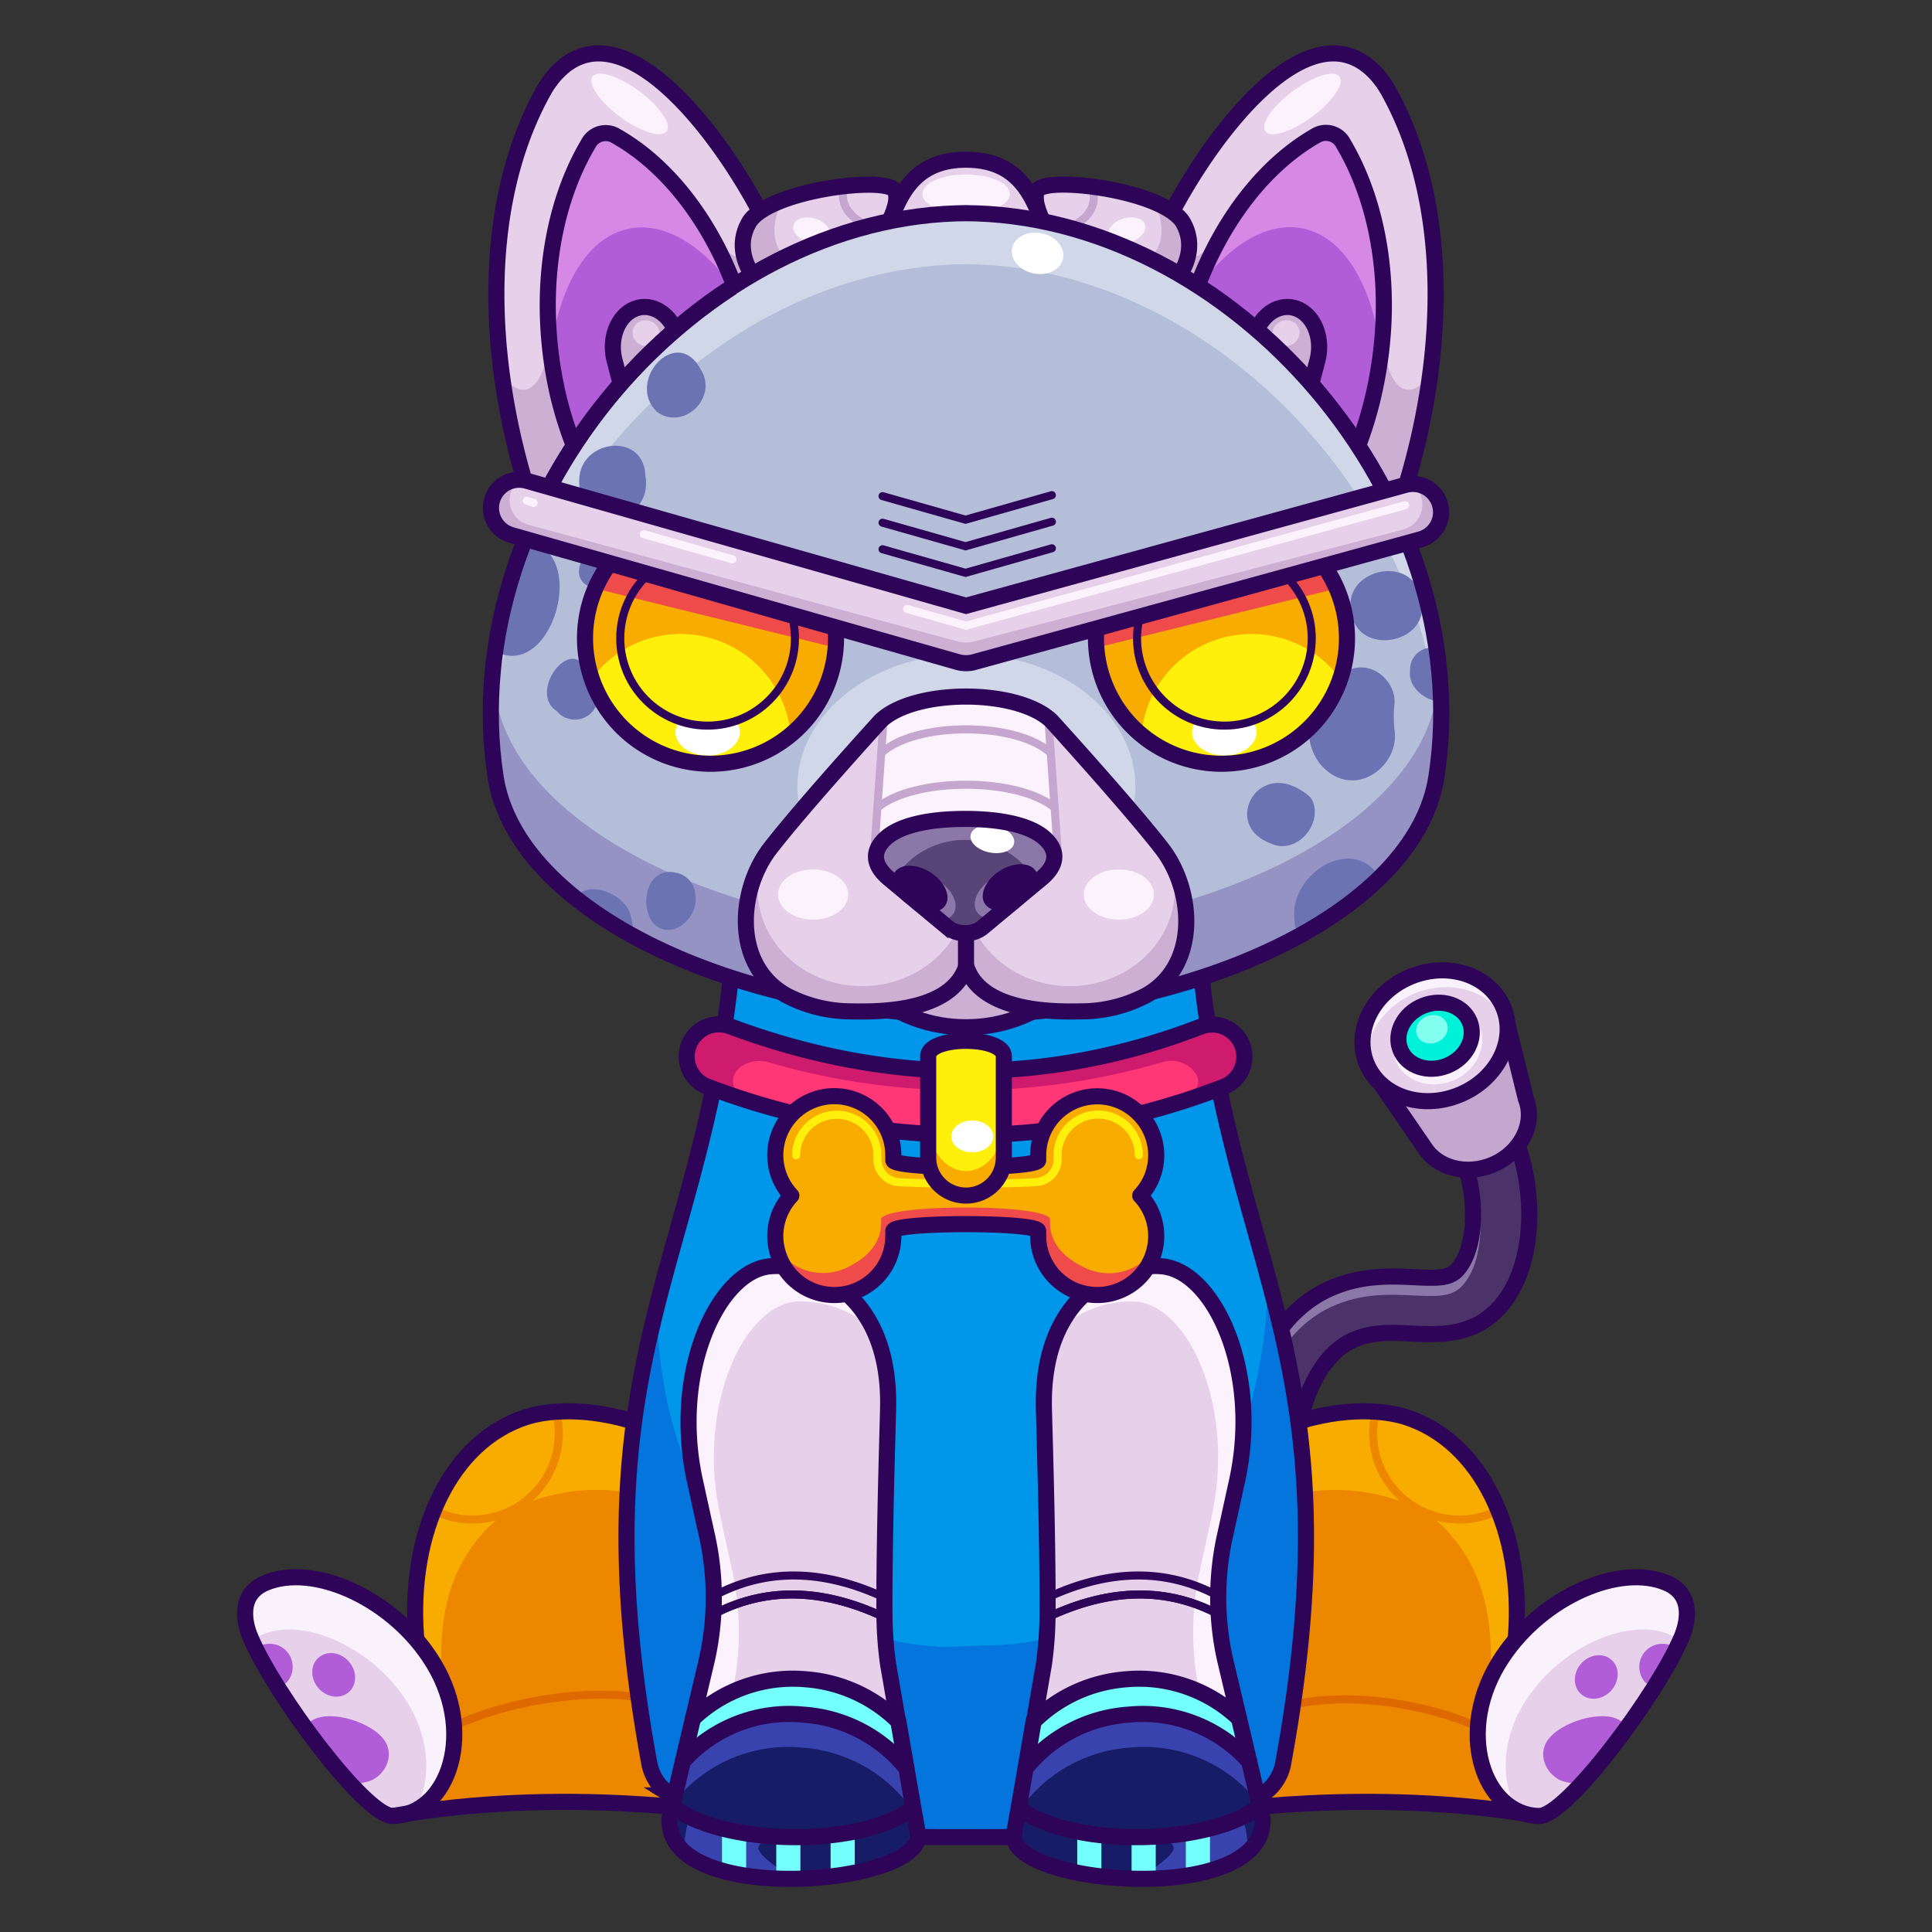 <svg xmlns="http://www.w3.org/2000/svg" viewBox="0 0 240 240">
  <rect x="0" y="0" width="240" height="240" fill="#333333" stroke="none"/>
  <svg id="tale" xmlns="http://www.w3.org/2000/svg" viewBox="0 0 240 240"><defs><style>.prefix_wnlnWqOvZX_cls-1{fill:#4b3268;}.prefix_wnlnWqOvZX_cls-2,.prefix_wnlnWqOvZX_cls-3,.prefix_wnlnWqOvZX_cls-8{fill:none;stroke-linecap:round;stroke-linejoin:round;stroke-width:2px;}.prefix_wnlnWqOvZX_cls-2{stroke:#8c78a8;}.prefix_wnlnWqOvZX_cls-3{stroke:#2d0457;}.prefix_wnlnWqOvZX_cls-4{fill:#c5a6ce;}.prefix_wnlnWqOvZX_cls-5{fill:#e6d0ea;}.prefix_wnlnWqOvZX_cls-6{fill:#f9f2fc;}.prefix_wnlnWqOvZX_cls-7{fill:#00f1d9;}.prefix_wnlnWqOvZX_cls-8{stroke:#f9f2fc;}.prefix_wnlnWqOvZX_cls-9{fill:#83fff0;}</style></defs><g id="_05" data-name="05"><path class="prefix_wnlnWqOvZX_cls-1" d="M158,179.48a3.79,3.79,0,0,1-.58,0,3.49,3.49,0,0,1-2.87-4c.08-.46,2-11.4,10.46-15.31,4-1.83,7.69-1.65,10.67-1.51,3.14.16,4.42.11,5.36-.94,2.85-3.18,2.22-11.1.33-14.19a3.5,3.5,0,0,1,6-3.65c3.08,5,4.22,16.58-1.08,22.51-3.26,3.64-7.51,3.43-10.92,3.27-2.56-.13-5-.25-7.4.87-5.08,2.34-6.47,10-6.49,10.11A3.49,3.49,0,0,1,158,179.48Z"/><path class="prefix_wnlnWqOvZX_cls-2" d="M154.73,175.57c.73-3,3.27-10.93,10.21-14.13,4-1.84,7.69-1.66,10.67-1.51,3.15.15,4.42.11,5.36-.94,1.35-1.51,1.92-4.09,1.95-6.71"/><path class="prefix_wnlnWqOvZX_cls-3" d="M158,179.48a3.79,3.79,0,0,1-.58,0,3.49,3.49,0,0,1-2.87-4c.08-.46,2-11.4,10.46-15.31,4-1.83,7.69-1.65,10.67-1.51,3.14.16,4.42.11,5.36-.94,2.85-3.18,2.22-11.1.33-14.19a3.5,3.5,0,0,1,6-3.65c3.08,5,4.22,16.58-1.08,22.51-3.26,3.64-7.51,3.43-10.92,3.27-2.56-.13-5-.25-7.4.87-5.08,2.34-6.47,10-6.49,10.11A3.49,3.49,0,0,1,158,179.48Z"/><path class="prefix_wnlnWqOvZX_cls-4" d="M189.54,136.47h0l-2.76-11.22-17,6.85,7.18,10.45c1.57,2.5,5.1,3.49,8.36,2.18C188.89,143.28,190.79,139.58,189.54,136.47Z"/><path class="prefix_wnlnWqOvZX_cls-3" d="M189.54,136.47h0l-2.76-11.22-17,6.85,7.18,10.45c1.57,2.5,5.1,3.49,8.36,2.18C188.89,143.28,190.79,139.58,189.54,136.47Z"/><ellipse class="prefix_wnlnWqOvZX_cls-5" cx="178.26" cy="128.68" rx="9.18" ry="7.94" transform="translate(-35.15 75.87) rotate(-21.93)"/><path class="prefix_wnlnWqOvZX_cls-6" d="M175.79,123.39c4.68-1.88,9.8-.14,11.46,3.9a7.28,7.28,0,0,0-.47-2c-1.64-4.07-6.78-5.83-11.48-3.94s-7.19,6.72-5.55,10.79l0,.05C169.49,128.62,171.86,125,175.79,123.39Z"/><ellipse class="prefix_wnlnWqOvZX_cls-3" cx="178.26" cy="128.68" rx="9.18" ry="7.94" transform="translate(-35.15 75.87) rotate(-21.93)"/><ellipse class="prefix_wnlnWqOvZX_cls-7" cx="178.26" cy="128.68" rx="4.64" ry="4.01" transform="translate(-35.15 75.87) rotate(-21.93)"/><path class="prefix_wnlnWqOvZX_cls-8" d="M174.27,131.33c.83,2.06,3.43,2.95,5.8,2s3.63-3.4,2.81-5.46"/><ellipse class="prefix_wnlnWqOvZX_cls-3" cx="178.26" cy="128.68" rx="4.64" ry="4.01" transform="translate(-35.15 75.87) rotate(-21.93)"/><ellipse class="prefix_wnlnWqOvZX_cls-9" cx="177.87" cy="127.87" rx="2" ry="1.73" transform="translate(-34.88 75.67) rotate(-21.93)"/></g></svg>
<svg id="ears" xmlns="http://www.w3.org/2000/svg" viewBox="0 0 240 240"><defs><style>.prefix_u76VUNrfD-_cls-1{fill:#e6d0ea;}.prefix_u76VUNrfD-_cls-2{fill:#ccafd3;}.prefix_u76VUNrfD-_cls-3{fill:#d588e5;}.prefix_u76VUNrfD-_cls-4{fill:#fcf2fd;}.prefix_u76VUNrfD-_cls-5{fill:#b15dd8;}.prefix_u76VUNrfD-_cls-6,.prefix_u76VUNrfD-_cls-7,.prefix_u76VUNrfD-_cls-8{fill:none;}.prefix_u76VUNrfD-_cls-6,.prefix_u76VUNrfD-_cls-7{stroke:#2d0457;stroke-width:2px;}.prefix_u76VUNrfD-_cls-6{stroke-miterlimit:10;}.prefix_u76VUNrfD-_cls-7,.prefix_u76VUNrfD-_cls-8{stroke-linecap:round;stroke-linejoin:round;}.prefix_u76VUNrfD-_cls-8{stroke:#c5a6ce;}</style></defs><g id="_04" data-name="04"><path class="prefix_u76VUNrfD-_cls-1" d="M169.45,56.6c1.38,1.6,2.7,3.27,3.94,5a60.46,60.46,0,0,0,3.53-10.7c3.33-14.55,1.24-29.09-4.74-40.16C170,6.65,165.67,5.32,162,7.64c-8.13,5.09-15,13.68-19,24.57A66.85,66.85,0,0,1,169.45,56.6Z"/><path class="prefix_u76VUNrfD-_cls-2" d="M142.92,32.21A66.85,66.85,0,0,1,169.45,56.6c1.38,1.6,2.7,3.27,3.94,5a60.46,60.46,0,0,0,3.53-10.7c.34-1.51.61-3,.84-4.51-1,1.42-2.06,2.19-3.07,2-1.69-.3-2.77-3.18-2.94-7.16L151.49,29.49c-2,2.24-3.89,3.25-5.19,2.39-1-.67-1.42-2.31-1.35-4.48C144.21,29,143.54,30.55,142.92,32.21Z"/><path class="prefix_u76VUNrfD-_cls-3" d="M168.69,55.42A47.6,47.6,0,0,0,170.64,49c2.66-11.63,1-23.13-3.77-31.17a2.42,2.42,0,0,0-3.37-1C157.35,20.33,152,27,148.77,35.53A67.68,67.68,0,0,1,168.69,55.42Z"/><ellipse class="prefix_u76VUNrfD-_cls-4" cx="161.79" cy="12.91" rx="5.72" ry="1.99" transform="translate(23.92 98.56) rotate(-36.41)"/><path class="prefix_u76VUNrfD-_cls-5" d="M168.69,55.42A47.6,47.6,0,0,0,170.64,49a51.65,51.65,0,0,0,.9-5.26c-1-7.84-4.21-13.73-9-15.18-4.53-1.36-9.5,1.49-13.58,7A68,68,0,0,1,168.69,55.42Z"/><path class="prefix_u76VUNrfD-_cls-2" d="M162.88,47.75l.78-3c.72-2.79-.47-5.67-2.65-6.43-1.92-.67-4,.53-4.92,2.74A67.49,67.49,0,0,1,162.88,47.75Z"/><ellipse class="prefix_u76VUNrfD-_cls-1" cx="159.75" cy="41.39" rx="1.7" ry="1.59" transform="translate(-3.7 64.14) rotate(-22.45)"/><path class="prefix_u76VUNrfD-_cls-6" d="M168.69,55.42A47.6,47.6,0,0,0,170.64,49c2.66-11.63,1-23.13-3.77-31.17a2.42,2.42,0,0,0-3.37-1C157.35,20.33,152,27,148.77,35.53A67.68,67.68,0,0,1,168.69,55.42Z"/><path class="prefix_u76VUNrfD-_cls-6" d="M162.88,47.75l.78-3c.72-2.79-.47-5.67-2.65-6.43-1.92-.67-4,.53-4.92,2.74A67.49,67.49,0,0,1,162.88,47.75Z"/><path class="prefix_u76VUNrfD-_cls-7" d="M144.72,33.15A67.27,67.27,0,0,1,169.45,56.6h0a67.7,67.7,0,0,1,4,7.46c6.06-17.32,7.27-37.79-.89-52.61A11.9,11.9,0,0,0,171,9.22c-9.43-10.37-24.57,13.15-28.09,23C143.53,32.51,144.12,32.83,144.72,33.15Z"/><path class="prefix_u76VUNrfD-_cls-1" d="M70.55,56.6c-1.38,1.6-2.7,3.27-3.94,5a60.46,60.46,0,0,1-3.53-10.7c-3.33-14.55-1.24-29.09,4.74-40.16C70.05,6.65,74.33,5.32,78,7.64c8.13,5.09,15,13.68,19,24.57A66.85,66.85,0,0,0,70.55,56.6Z"/><path class="prefix_u76VUNrfD-_cls-2" d="M97.08,32.21A66.85,66.85,0,0,0,70.55,56.6c-1.38,1.6-2.7,3.27-3.94,5a60.46,60.46,0,0,1-3.53-10.7c-.34-1.51-.61-3-.84-4.51,1,1.42,2.06,2.19,3.07,2,1.69-.3,2.77-3.18,2.94-7.16L88.51,29.49c1.95,2.24,3.89,3.25,5.19,2.39,1-.67,1.42-2.31,1.35-4.48C95.79,29,96.46,30.55,97.08,32.21Z"/><path class="prefix_u76VUNrfD-_cls-3" d="M71.31,55.42a47.6,47.6,0,0,1-2-6.39c-2.66-11.63-1-23.13,3.77-31.17a2.42,2.42,0,0,1,3.37-1C82.65,20.33,88,27,91.23,35.53A67.68,67.68,0,0,0,71.31,55.42Z"/><ellipse class="prefix_u76VUNrfD-_cls-4" cx="78.21" cy="12.91" rx="1.99" ry="5.72" transform="translate(21.4 68.19) rotate(-53.59)"/><path class="prefix_u76VUNrfD-_cls-5" d="M71.31,55.42a47.6,47.6,0,0,1-2-6.39,51.65,51.65,0,0,1-.9-5.26c1-7.84,4.21-13.73,9-15.18,4.53-1.36,9.5,1.49,13.58,7A68,68,0,0,0,71.31,55.42Z"/><path class="prefix_u76VUNrfD-_cls-2" d="M77.12,47.75l-.78-3c-.72-2.79.47-5.67,2.65-6.43,1.92-.67,4,.53,4.92,2.74A67.49,67.49,0,0,0,77.12,47.75Z"/><ellipse class="prefix_u76VUNrfD-_cls-1" cx="80.25" cy="41.39" rx="1.59" ry="1.7" transform="translate(11.36 99.75) rotate(-67.55)"/><path class="prefix_u76VUNrfD-_cls-6" d="M71.31,55.42a47.6,47.6,0,0,1-2-6.39c-2.66-11.63-1-23.13,3.77-31.17a2.42,2.42,0,0,1,3.37-1C82.65,20.33,88,27,91.23,35.53A67.68,67.68,0,0,0,71.31,55.42Z"/><path class="prefix_u76VUNrfD-_cls-6" d="M77.12,47.75l-.78-3c-.72-2.79.47-5.67,2.65-6.43,1.92-.67,4,.53,4.92,2.74A67.49,67.49,0,0,0,77.12,47.75Z"/><path class="prefix_u76VUNrfD-_cls-7" d="M95.28,33.15A67.27,67.27,0,0,0,70.55,56.6h0a67.7,67.7,0,0,0-4,7.46c-6.06-17.32-7.27-37.79.89-52.61A11.9,11.9,0,0,1,69,9.22c9.43-10.37,24.57,13.15,28.09,23C96.47,32.51,95.88,32.83,95.28,33.15Z"/><path class="prefix_u76VUNrfD-_cls-1" d="M93,27.7c-2.94,5.28,3.68,10.87,7.08,10.87,4,0,6.38-4.46,7.21-5.69,1.43-2.12,5-7.47,3.83-9.25S95.27,23.65,93,27.7Z"/><path class="prefix_u76VUNrfD-_cls-1" d="M147,27.7c-2.26-4.05-17-5.88-18.12-4.07s2.4,7.13,3.83,9.25c.83,1.23,3.21,5.69,7.21,5.69C143.31,38.57,149.93,33,147,27.7Z"/><path class="prefix_u76VUNrfD-_cls-2" d="M107.86,30.37c-3.79,3.17-8.56,3.71-10.67,1.19-1.39-1.66-1.26-4.24.07-6.71-2,.76-3.62,1.71-4.25,2.85-2.94,5.28,3.68,10.87,7.08,10.87,4,0,6.38-4.46,7.21-5.69a37.65,37.65,0,0,0,3.5-6.05A12.36,12.36,0,0,1,107.86,30.37Z"/><path class="prefix_u76VUNrfD-_cls-8" d="M110.36,29s-7.14-1.55-5.37-6.08"/><path class="prefix_u76VUNrfD-_cls-2" d="M132.63,30.37c3.79,3.17,8.56,3.71,10.67,1.19,1.39-1.66,1.26-4.24-.07-6.71,2,.76,3.62,1.71,4.25,2.85,2.94,5.28-3.69,10.87-7.08,10.87-4,0-6.38-4.46-7.21-5.69a37.65,37.65,0,0,1-3.5-6.05A12.36,12.36,0,0,0,132.63,30.37Z"/><path class="prefix_u76VUNrfD-_cls-8" d="M130.23,29.25s7.14-1.54,5.37-6.07"/><path class="prefix_u76VUNrfD-_cls-7" d="M93,27.7c-2.94,5.28,3.68,10.87,7.08,10.87,4,0,6.38-4.46,7.21-5.69,1.43-2.12,5-7.47,3.83-9.25S95.27,23.65,93,27.7Z"/><path class="prefix_u76VUNrfD-_cls-7" d="M147,27.7c-2.26-4.05-17-5.88-18.12-4.07s2.4,7.13,3.83,9.25c.83,1.23,3.21,5.69,7.21,5.69C143.31,38.57,149.93,33,147,27.7Z"/><path class="prefix_u76VUNrfD-_cls-1" d="M133.11,35.44A16.63,16.63,0,0,0,130.64,30c-1.88-2.9-2.35-10.16-10.63-10.16S111.26,27.08,109.39,30a16.63,16.63,0,0,0-2.47,5.46,7.69,7.69,0,0,0,.91,5.81c3.48,5.22,21,6.22,24.36,0A8.59,8.59,0,0,0,133.11,35.44Z"/><path class="prefix_u76VUNrfD-_cls-2" d="M132.78,34.27a8.29,8.29,0,0,1-.59,1.33c-3.35,6.22-20.88,5.22-24.36,0a6.91,6.91,0,0,1-.62-1.21,9,9,0,0,0-.29,1,7.69,7.69,0,0,0,.91,5.81c3.48,5.22,21,6.22,24.36,0a8.59,8.59,0,0,0,.92-5.81A9.7,9.7,0,0,0,132.78,34.27Z"/><path class="prefix_u76VUNrfD-_cls-8" d="M110.56,28.89c0,4.38,18.91,4.38,18.91,0"/><ellipse class="prefix_u76VUNrfD-_cls-4" cx="120.01" cy="24.1" rx="5.43" ry="2.43"/><path class="prefix_u76VUNrfD-_cls-8" d="M127.2,31.17c1.58.58,2,5.46,2.15,11.65"/><path class="prefix_u76VUNrfD-_cls-8" d="M113,31.17c-1.58.58-2,5.46-2.15,11.65"/><path class="prefix_u76VUNrfD-_cls-7" d="M133.11,35.44A16.63,16.63,0,0,0,130.64,30c-1.88-2.9-2.35-10.16-10.63-10.16S111.26,27.08,109.39,30a16.63,16.63,0,0,0-2.47,5.46,7.69,7.69,0,0,0,.91,5.81c3.48,5.22,21,6.22,24.36,0A8.59,8.59,0,0,0,133.11,35.44Z"/><ellipse class="prefix_u76VUNrfD-_cls-4" cx="120.01" cy="35.97" rx="5.43" ry="1.7"/><ellipse class="prefix_u76VUNrfD-_cls-4" cx="139.99" cy="28.62" rx="2.35" ry="1.52" transform="translate(-2.32 41.45) rotate(-16.71)"/><ellipse class="prefix_u76VUNrfD-_cls-4" cx="100.82" cy="28.62" rx="1.52" ry="2.35" transform="translate(44.43 116.95) rotate(-73.29)"/></g></svg>
<svg id="legs" xmlns="http://www.w3.org/2000/svg" viewBox="0 0 240 240"><defs><style>.prefix_2UOVvhjf-S_cls-1{fill:#f9ac00;}.prefix_2UOVvhjf-S_cls-2{fill:#ed8700;}.prefix_2UOVvhjf-S_cls-3,.prefix_2UOVvhjf-S_cls-4,.prefix_2UOVvhjf-S_cls-7,.prefix_2UOVvhjf-S_cls-9{fill:none;}.prefix_2UOVvhjf-S_cls-3{stroke:#ed8700;}.prefix_2UOVvhjf-S_cls-3,.prefix_2UOVvhjf-S_cls-4,.prefix_2UOVvhjf-S_cls-7{stroke-linecap:round;stroke-linejoin:round;}.prefix_2UOVvhjf-S_cls-4{stroke:#dd6900;}.prefix_2UOVvhjf-S_cls-5{fill:#e6d0ea;}.prefix_2UOVvhjf-S_cls-6{fill:#b15dd8;}.prefix_2UOVvhjf-S_cls-7,.prefix_2UOVvhjf-S_cls-9{stroke:#2d0457;stroke-width:2px;}.prefix_2UOVvhjf-S_cls-8{fill:#f9f2fc;}.prefix_2UOVvhjf-S_cls-9{stroke-miterlimit:10;}</style></defs><g id="_01" data-name="01"><path class="prefix_2UOVvhjf-S_cls-1" d="M84,224.12s-14.06-2.24-35.19,1.47l2.88-22.22C50.68,190.3,56,179,65.43,176c1.48-.46,12.82.64,14.34.61"/><path class="prefix_2UOVvhjf-S_cls-2" d="M60.61,189.77c-6.31,6.45-6.33,14.8-5.32,23.19.48,4-2.45,6-5.62,6l-.86,6.65C69.94,221.88,84,224.12,84,224.12l-5.64-38.64C71.37,184.12,63.94,186.37,60.61,189.77Z"/><path class="prefix_2UOVvhjf-S_cls-3" d="M69.21,175.9a10.89,10.89,0,0,1,.21,2.15,10.72,10.72,0,0,1-14.56,10"/><path class="prefix_2UOVvhjf-S_cls-4" d="M49.67,218.94c6-6.42,22.11-10.13,32.15-7.64"/><path class="prefix_2UOVvhjf-S_cls-5" d="M48.81,225.59c6.89-.13,10.68-10.66,4.51-19.8-5-7.47-14.53-11.61-20.35-9.15-3.55,1.5-2.51,5.23-1.87,6.73C34,210.3,45.39,225.65,48.81,225.59Z"/><path class="prefix_2UOVvhjf-S_cls-6" d="M47.47,215.83c-1.91-2.18-7.12-3.57-9-1.89,0,0,0,0,0,0a73.53,73.53,0,0,0,5.82,7.27c.11.12.22.25.32.38.27-.08.56-.16.87-.22C47.66,220.94,49.39,218,47.47,215.83Z"/><ellipse class="prefix_2UOVvhjf-S_cls-6" cx="41.44" cy="208.06" rx="2.51" ry="2.85" transform="translate(-127 79.1) rotate(-41.3)"/><path class="prefix_2UOVvhjf-S_cls-6" d="M32.36,205.74c.34.79.68,1.6,1,2.4.06.16.13.33.2.49s0,.11.07.17c.12.24.23.47.34.71a2.34,2.34,0,0,0,1.68-.55,2.87,2.87,0,0,0-3.75-4.28,1.45,1.45,0,0,0-.17.18A3.21,3.21,0,0,1,32.36,205.74Z"/><path class="prefix_2UOVvhjf-S_cls-7" d="M78.36,176.49c-6.85-2-11.45-.94-12.93-.48C56,179,50.68,190.3,51.69,203.37"/><path class="prefix_2UOVvhjf-S_cls-8" d="M53.32,205.79c-5-7.47-14.53-11.61-20.35-9.15-3.55,1.5-2.51,5.23-1.87,6.73.07.17.15.36.24.54a3.7,3.7,0,0,1,1.29-.87c5-2.14,13.28,1.45,17.64,7.92,3.41,5.06,3.3,10.6,1.22,14C56.56,222.53,58.63,213.65,53.32,205.79Z"/><path class="prefix_2UOVvhjf-S_cls-9" d="M90,225.21s-20.09-3.33-41.22.38"/><path class="prefix_2UOVvhjf-S_cls-7" d="M48.81,225.59c6.89-.13,10.68-10.66,4.51-19.8-5-7.47-14.53-11.61-20.35-9.15-3.55,1.5-2.51,5.23-1.87,6.73C34,210.3,45.39,225.65,48.81,225.59Z"/><path class="prefix_2UOVvhjf-S_cls-1" d="M156,224.12s14.06-2.24,35.19,1.47l-2.88-22.22c1-13.07-4.27-24.4-13.74-27.36-1.48-.46-12.82.64-14.34.61"/><path class="prefix_2UOVvhjf-S_cls-2" d="M179.39,189.77c6.31,6.45,6.33,14.8,5.32,23.19-.48,4,2.45,6,5.62,6l.86,6.65c-21.13-3.71-35.19-1.47-35.19-1.47l5.64-38.64C168.63,184.12,176.06,186.37,179.39,189.77Z"/><path class="prefix_2UOVvhjf-S_cls-3" d="M170.79,175.9a10.89,10.89,0,0,0-.21,2.15,10.72,10.72,0,0,0,14.56,10"/><path class="prefix_2UOVvhjf-S_cls-4" d="M190.33,218.94c-5.62-6-20.58-9.43-29.92-7.11"/><path class="prefix_2UOVvhjf-S_cls-7" d="M161.64,176.49c6.85-2,11.45-.94,12.93-.48,9.47,3,14.75,14.29,13.74,27.36"/><path class="prefix_2UOVvhjf-S_cls-9" d="M150,225.21s20.09-3.33,41.22.38"/><path class="prefix_2UOVvhjf-S_cls-5" d="M191.19,225.59c-6.89-.13-10.68-10.66-4.51-19.8,5-7.47,14.53-11.61,20.35-9.15,3.55,1.5,2.51,5.23,1.87,6.73C206,210.3,194.61,225.65,191.19,225.59Z"/><path class="prefix_2UOVvhjf-S_cls-6" d="M192.53,215.83c1.91-2.18,7.12-3.57,9-1.89l0,0a73.53,73.53,0,0,1-5.82,7.27c-.11.12-.22.25-.32.38-.27-.08-.56-.16-.87-.22C192.34,220.94,190.61,218,192.53,215.83Z"/><ellipse class="prefix_2UOVvhjf-S_cls-6" cx="198.56" cy="208.06" rx="2.85" ry="2.51" transform="matrix(0.66, -0.75, 0.75, 0.66, -88.8, 219.92)"/><path class="prefix_2UOVvhjf-S_cls-6" d="M207.64,205.74c-.34.79-.68,1.6-1,2.4-.06.16-.13.33-.2.49s-.05.11-.07.17c-.12.24-.23.47-.34.71a2.34,2.34,0,0,1-1.68-.55,2.87,2.87,0,0,1,3.75-4.28,1.45,1.45,0,0,1,.17.18A3.21,3.21,0,0,0,207.64,205.74Z"/><path class="prefix_2UOVvhjf-S_cls-8" d="M186.68,205.79c5-7.47,14.53-11.61,20.35-9.15,3.55,1.5,2.51,5.23,1.87,6.73-.07.17-.15.36-.24.54a3.7,3.7,0,0,0-1.29-.87c-5.05-2.14-13.28,1.45-17.64,7.92-3.41,5.06-3.3,10.6-1.22,14C183.44,222.53,181.37,213.65,186.68,205.79Z"/><path class="prefix_2UOVvhjf-S_cls-7" d="M191.19,225.59c-6.89-.13-10.68-10.66-4.51-19.8,5-7.47,14.53-11.61,20.35-9.15,3.55,1.5,2.51,5.23,1.87,6.73C206,210.3,194.61,225.65,191.19,225.59Z"/></g></svg>
<svg id="body" xmlns="http://www.w3.org/2000/svg" viewBox="0 0 240 240"><defs><style>.prefix_wfayPBKhB0_cls-1{fill:#0096ea;}.prefix_wfayPBKhB0_cls-2{fill:#0375dd;}.prefix_wfayPBKhB0_cls-3{fill:none;stroke:#2d0457;stroke-miterlimit:10;stroke-width:2px;}</style></defs><g id="_03" data-name="03"><path class="prefix_wfayPBKhB0_cls-1" d="M149.06,119.27c3.6,38.3,19.58,49.48,10.33,99.84a5.89,5.89,0,0,1-2.76,3.92c-4.46,2.78-15.45,5.19-34,5.19h-5.2c-18.58,0-29.57-2.41-34-5.19a5.89,5.89,0,0,1-2.76-3.92c-9.25-50.36,6.73-61.54,10.33-99.84"/><path class="prefix_wfayPBKhB0_cls-2" d="M157.38,158.17c.76,10-4.92,46.23-35.07,46.23l-5,.21c-32.77-1.85-36-33.62-35.63-42.86-3.73,14.68-6,30.41-1.06,57.36A5.89,5.89,0,0,0,83.37,223c4.46,2.78,15.45,5.19,34,5.19h5.2c18.58,0,29.57-2.41,34-5.19a5.89,5.89,0,0,0,2.76-3.92C164.74,190,161.64,173.93,157.38,158.17Z"/><path class="prefix_wfayPBKhB0_cls-3" d="M149.06,119.27c3.6,38.3,19.58,49.48,10.33,99.84a5.89,5.89,0,0,1-2.76,3.92c-4.46,2.78-15.45,5.19-34,5.19h-5.2c-18.58,0-29.57-2.41-34-5.19a5.89,5.89,0,0,1-2.76-3.92c-9.25-50.36,6.73-61.54,10.33-99.84"/></g></svg>
<svg id="hand" xmlns="http://www.w3.org/2000/svg" viewBox="0 0 240 240"><defs><style>.prefix_-IKGipQOQK_cls-1{fill:#73fffb;}.prefix_-IKGipQOQK_cls-2,.prefix_-IKGipQOQK_cls-7,.prefix_-IKGipQOQK_cls-8{fill:none;stroke-linejoin:round;}.prefix_-IKGipQOQK_cls-2,.prefix_-IKGipQOQK_cls-7{stroke:#2d0457;stroke-linecap:round;}.prefix_-IKGipQOQK_cls-2{stroke-width:2px;}.prefix_-IKGipQOQK_cls-3{fill:#171c66;}.prefix_-IKGipQOQK_cls-4{fill:#e6d0ea;}.prefix_-IKGipQOQK_cls-5{fill:#3843ad;}.prefix_-IKGipQOQK_cls-6{fill:#fcf2fd;}.prefix_-IKGipQOQK_cls-8{stroke:#73fffb;stroke-width:3px;}</style></defs><g id="_07" data-name="07"><polygon class="prefix_-IKGipQOQK_cls-1" points="155.18 218.83 153.92 213.49 148.49 207.4 140.37 206.33 134.71 207.7 128.42 213.74 127.4 219.62 130.85 223.62 142.64 222.67 151.52 220.81 155.18 218.83"/><polygon class="prefix_-IKGipQOQK_cls-2" points="155.18 218.83 153.92 213.49 148.49 207.4 140.37 206.33 134.71 207.7 128.42 213.74 127.4 219.62 130.85 223.62 142.64 222.67 151.52 220.81 155.18 218.83"/><path class="prefix_-IKGipQOQK_cls-3" d="M140.2,213a18,18,0,0,0-12.8,6.67l-1.4,8c-1.43,6.49,31.67,9.41,30.82-1.91l-1.64-6.93A17.72,17.72,0,0,0,140.2,213Z"/><path class="prefix_-IKGipQOQK_cls-4" d="M139.85,208.61a18,18,0,0,1,14.07,4.88l-1.76-7.43a35.4,35.4,0,0,1,0-15.23c.71-3.19,1.28-5.83,1.54-7,2.92-13.61-2.95-26-9.41-26.53-4.84-.42-15,3-14.61,17.78.06,2.58.5,16.31.45,25.47a47.32,47.32,0,0,1-.45,6.18l-1.22,7.05A18.33,18.33,0,0,1,139.85,208.61Z"/><path class="prefix_-IKGipQOQK_cls-5" d="M127.48,223.77a18.23,18.23,0,0,1,12.92-6.68A18,18,0,0,1,155.51,223l1.18,5a5.74,5.74,0,0,0,.13-2.16l-1.65-6.93A18,18,0,0,0,140.06,213a18.28,18.28,0,0,0-12.91,6.68l-1.41,8.06C125.51,229,127.48,223.77,127.48,223.77Z"/><path class="prefix_-IKGipQOQK_cls-6" d="M144.25,157.26a13.4,13.4,0,0,0-12.89,8.1,13.22,13.22,0,0,1,9.78-3.67c6.46.57,12.33,12.92,9.41,26.53-.26,1.22-.83,3.85-1.54,7.05a35.47,35.47,0,0,0,0,14.9,16.63,16.63,0,0,1,4.94,3.32l-1.76-7.43a35.4,35.4,0,0,1,0-15.23c.71-3.19,1.28-5.83,1.54-7C156.58,170.18,150.71,157.83,144.25,157.26Z"/><path class="prefix_-IKGipQOQK_cls-2" d="M139.85,208.61a18,18,0,0,1,14.07,4.88l-1.76-7.43a35.4,35.4,0,0,1,0-15.23c.71-3.19,1.28-5.83,1.54-7,2.92-13.61-2.95-26-9.41-26.53-4.84-.42-15,3-14.61,17.78.06,2.58.5,16.31.45,25.47a47.32,47.32,0,0,1-.45,6.18l-1.22,7.05A18.33,18.33,0,0,1,139.85,208.61Z"/><path class="prefix_-IKGipQOQK_cls-7" d="M130.09,198.47q11.57-5.4,21.22-.23"/><path class="prefix_-IKGipQOQK_cls-7" d="M130.28,200.83q11.57-5.4,21.22-.23"/><path class="prefix_-IKGipQOQK_cls-7" d="M130.28,200.83q11.57-5.4,21.22-.23"/><line class="prefix_-IKGipQOQK_cls-8" x1="135.32" y1="232.25" x2="135.32" y2="228.01"/><path class="prefix_-IKGipQOQK_cls-5" d="M142.07,227.56s4.14,1,3.69,2.19-3.29,2.88-3.29,2.88h6.37l4.08-1,2.15-.73s-.1-3.92-.58-4.4-3.8.42-3.8.42l-4.42.69Z"/><line class="prefix_-IKGipQOQK_cls-8" x1="142.07" y1="233.71" x2="142.07" y2="228.64"/><line class="prefix_-IKGipQOQK_cls-8" x1="148.81" y1="232.25" x2="148.81" y2="227.53"/><path class="prefix_-IKGipQOQK_cls-2" d="M140.2,213a18,18,0,0,0-12.8,6.67l-1.4,8c-1.43,6.49,31.67,9.41,30.82-1.91l-1.64-6.93A17.72,17.72,0,0,0,140.2,213Z"/><path class="prefix_-IKGipQOQK_cls-2" d="M126.81,224.81c7.1,4.9,23.68,4.3,29.65-.41"/><polygon class="prefix_-IKGipQOQK_cls-1" points="84.82 218.83 86.08 213.49 91.51 207.4 99.63 206.33 105.3 207.7 111.58 213.74 112.6 219.62 109.14 223.62 97.36 222.67 88.48 220.81 84.82 218.83"/><polygon class="prefix_-IKGipQOQK_cls-2" points="84.82 218.83 86.08 213.49 91.51 207.4 99.63 206.33 105.3 207.7 111.58 213.74 112.6 219.62 109.14 223.62 97.36 222.67 88.48 220.81 84.82 218.83"/><path class="prefix_-IKGipQOQK_cls-3" d="M99.8,213a18,18,0,0,1,12.8,6.67l1.4,8c1.43,6.49-31.67,9.41-30.82-1.91l1.64-6.93A17.72,17.72,0,0,1,99.8,213Z"/><path class="prefix_-IKGipQOQK_cls-4" d="M100.15,208.61a18,18,0,0,0-14.07,4.88l1.76-7.43a35.4,35.4,0,0,0,0-15.23c-.71-3.19-1.28-5.83-1.54-7-2.92-13.61,3-26,9.41-26.53,4.84-.42,15,3,14.61,17.78-.06,2.58-.5,16.31-.45,25.47a47.32,47.32,0,0,0,.45,6.18l1.22,7.05A18.33,18.33,0,0,0,100.15,208.61Z"/><path class="prefix_-IKGipQOQK_cls-5" d="M112.52,223.77a18.23,18.23,0,0,0-12.92-6.68A18,18,0,0,0,84.49,223l-1.18,5a5.74,5.74,0,0,1-.13-2.16l1.65-6.93A18,18,0,0,1,99.94,213a18.28,18.28,0,0,1,12.91,6.68l1.41,8.06C114.49,229,112.52,223.77,112.52,223.77Z"/><path class="prefix_-IKGipQOQK_cls-6" d="M95.75,157.26a13.4,13.4,0,0,1,12.89,8.1,13.22,13.22,0,0,0-9.78-3.67c-6.46.57-12.33,12.92-9.41,26.53.26,1.22.83,3.85,1.54,7.05a35.47,35.47,0,0,1,0,14.9,16.63,16.63,0,0,0-4.94,3.32l1.76-7.43a35.4,35.4,0,0,0,0-15.23c-.71-3.19-1.28-5.83-1.54-7C83.42,170.18,89.29,157.83,95.75,157.26Z"/><path class="prefix_-IKGipQOQK_cls-2" d="M100.15,208.61a18,18,0,0,0-14.07,4.88l1.76-7.43a35.4,35.4,0,0,0,0-15.23c-.71-3.19-1.28-5.83-1.54-7-2.92-13.61,3-26,9.41-26.53,4.84-.42,15,3,14.61,17.78-.06,2.58-.5,16.31-.45,25.47a47.32,47.32,0,0,0,.45,6.18l1.22,7.05A18.33,18.33,0,0,0,100.15,208.61Z"/><path class="prefix_-IKGipQOQK_cls-7" d="M109.91,198.47q-11.56-5.4-21.22-.23"/><path class="prefix_-IKGipQOQK_cls-7" d="M109.72,200.83q-11.56-5.4-21.22-.23"/><path class="prefix_-IKGipQOQK_cls-7" d="M109.72,200.83q-11.56-5.4-21.22-.23"/><line class="prefix_-IKGipQOQK_cls-8" x1="104.68" y1="232.25" x2="104.68" y2="228.01"/><path class="prefix_-IKGipQOQK_cls-5" d="M97.93,227.56s-4.14,1-3.69,2.19,3.29,2.88,3.29,2.88H91.16l-4.08-1-2.15-.73s.1-3.92.58-4.4,3.8.42,3.8.42l4.42.69Z"/><line class="prefix_-IKGipQOQK_cls-8" x1="97.93" y1="233.71" x2="97.93" y2="228.64"/><line class="prefix_-IKGipQOQK_cls-8" x1="91.19" y1="232.25" x2="91.19" y2="227.53"/><path class="prefix_-IKGipQOQK_cls-2" d="M99.8,213a18,18,0,0,1,12.8,6.67l1.4,8c1.43,6.49-31.67,9.41-30.82-1.91l1.64-6.93A17.72,17.72,0,0,1,99.8,213Z"/><path class="prefix_-IKGipQOQK_cls-2" d="M113.19,224.81c-7.1,4.9-23.68,4.3-29.65-.41"/></g></svg>
<svg id="collar" xmlns="http://www.w3.org/2000/svg" viewBox="0 0 240 240"><defs><style>.prefix_ACXgKkhK0J_cls-1{fill:#ff3776;}.prefix_ACXgKkhK0J_cls-2{fill:#ce1b6d;}.prefix_ACXgKkhK0J_cls-3,.prefix_ACXgKkhK0J_cls-6,.prefix_ACXgKkhK0J_cls-7{fill:none;}.prefix_ACXgKkhK0J_cls-3,.prefix_ACXgKkhK0J_cls-6{stroke:#2d0457;stroke-width:2px;}.prefix_ACXgKkhK0J_cls-3{stroke-miterlimit:10;}.prefix_ACXgKkhK0J_cls-4{fill:#f9ac00;}.prefix_ACXgKkhK0J_cls-5{fill:#ef4b4b;}.prefix_ACXgKkhK0J_cls-6,.prefix_ACXgKkhK0J_cls-7{stroke-linecap:round;stroke-linejoin:round;}.prefix_ACXgKkhK0J_cls-7{stroke:#fff00c;}.prefix_ACXgKkhK0J_cls-8{fill:#fff00c;}.prefix_ACXgKkhK0J_cls-9{fill:#fff;}</style></defs><g id="_04" data-name="04"><path class="prefix_ACXgKkhK0J_cls-1" d="M120.25,141A92.18,92.18,0,0,1,87.91,135a4,4,0,0,1,2.8-7.5c19.75,7.37,39.44,7.38,58.54,0a4,4,0,0,1,2.88,7.46A88,88,0,0,1,120.25,141Z"/><path class="prefix_ACXgKkhK0J_cls-2" d="M154.42,129.79a4,4,0,0,0-5.17-2.29c-19.1,7.36-38.79,7.35-58.54,0a4,4,0,0,0-2.8,7.5A92.22,92.22,0,0,0,120.25,141,88,88,0,0,0,152.13,135,4,4,0,0,0,154.42,129.79Zm-7.7,6.89a94.79,94.79,0,0,1-26.55,3.81,99.26,99.26,0,0,1-26.93-3.8c-1.73-.48-2.6-1.93-2-3.23s2.56-2,4.29-1.48a87.28,87.28,0,0,0,48.75,0,3.75,3.75,0,0,1,4.31,1.44C149.29,134.73,148.43,136.18,146.72,136.68Z"/><path class="prefix_ACXgKkhK0J_cls-3" d="M120.25,141A92.18,92.18,0,0,1,87.91,135a4,4,0,0,1,2.8-7.5c19.75,7.37,39.44,7.38,58.54,0a4,4,0,0,1,2.88,7.46A88,88,0,0,1,120.25,141Z"/><path class="prefix_ACXgKkhK0J_cls-4" d="M143.63,143.52a7.33,7.33,0,1,0-14.66,0,5.68,5.68,0,0,0,0,.59c0,1.14-18,1.14-18,0a5.68,5.68,0,0,0,0-.59,7.33,7.33,0,1,0-12.67,5,7.33,7.33,0,1,0,12.67,5,5.68,5.68,0,0,0,0-.59c0-1.15,18-1.15,18,0a5.68,5.68,0,0,0,0,.59,7.33,7.33,0,1,0,12.67-5A7.27,7.27,0,0,0,143.63,143.52Z"/><path class="prefix_ACXgKkhK0J_cls-5" d="M137.7,158.17a7,7,0,0,1-3.53-1c-2.24-1.13-3.72-3-3.72-5.17a4.21,4.21,0,0,1,0-.5c0-2-21-2-21,0a4.19,4.19,0,0,1,0,.5c0,2.14-1.44,4-3.65,5.15a6.92,6.92,0,0,1-9.32-2.09A7.33,7.33,0,0,0,111,153.53a5.68,5.68,0,0,0,0-.59c0-1.15,18-1.15,18,0a5.68,5.68,0,0,0,0,.59,7.33,7.33,0,0,0,14.49,1.56A6.91,6.91,0,0,1,137.7,158.17Z"/><path class="prefix_ACXgKkhK0J_cls-6" d="M143.63,143.52a7.33,7.33,0,1,0-14.66,0,5.68,5.68,0,0,0,0,.59c0,1.14-18,1.14-18,0a5.68,5.68,0,0,0,0-.59,7.33,7.33,0,1,0-12.67,5,7.33,7.33,0,1,0,12.67,5,5.68,5.68,0,0,0,0-.59c0-1.15,18-1.15,18,0a5.68,5.68,0,0,0,0,.59,7.33,7.33,0,1,0,12.67-5A7.27,7.27,0,0,0,143.63,143.52Z"/><path class="prefix_ACXgKkhK0J_cls-7" d="M141.47,143.5a5,5,0,1,0-10.09,0V144a2.84,2.84,0,0,1-2.66,2.85c-4.33.25-12.78.25-17.11,0A2.84,2.84,0,0,1,109,144v-.47a5.05,5.05,0,1,0-10.1,0"/><path class="prefix_ACXgKkhK0J_cls-4" d="M124.7,131.23v12.6a4.71,4.71,0,0,1-4.7,4.69h0a4.71,4.71,0,0,1-4.7-4.69v-12.6"/><path class="prefix_ACXgKkhK0J_cls-8" d="M115.3,129.88v9.51c0,3.34,2.12,6.08,4.7,6.08s4.7-2.74,4.7-6.08v-9.22A45.48,45.48,0,0,1,115.3,129.88Z"/><path class="prefix_ACXgKkhK0J_cls-3" d="M124.7,131.23v12.6a4.71,4.71,0,0,1-4.7,4.69h0a4.71,4.71,0,0,1-4.7-4.69v-12.6C115.3,128.65,124.7,128.65,124.7,131.23Z"/><ellipse class="prefix_ACXgKkhK0J_cls-9" cx="120.78" cy="141.17" rx="2.6" ry="1.98"/></g></svg>
<svg id="head" xmlns="http://www.w3.org/2000/svg" viewBox="0 0 240 240"><defs><style>.prefix_ZBrWLJPWx4_cls-1{fill:#b5bed8;}.prefix_ZBrWLJPWx4_cls-2{fill:#cfd7e8;}.prefix_ZBrWLJPWx4_cls-3{fill:#caf1ff;}.prefix_ZBrWLJPWx4_cls-4{fill:#fff;}.prefix_ZBrWLJPWx4_cls-5{fill:#88a4ea;}.prefix_ZBrWLJPWx4_cls-6{fill:#9592c4;}.prefix_ZBrWLJPWx4_cls-7{fill:#6c73b3;}.prefix_ZBrWLJPWx4_cls-8{fill:none;stroke:#2d0457;stroke-miterlimit:10;stroke-width:2px;}</style></defs><g id="_06" data-name="06"><path class="prefix_ZBrWLJPWx4_cls-1" d="M119.17,126.1c29.11,0,56.7-12.75,59.27-29.62,5.29-34.73-25.4-70-58.74-70h.6c-33.34,0-64,35.24-58.74,70,2.57,16.87,30.16,29.62,59.27,29.62"/><path class="prefix_ZBrWLJPWx4_cls-2" d="M120,32.82h0c29.66.19,57.12,28.2,58.92,58.85,1.94-33-27.24-64.95-58.92-65.15-31.68.2-60.86,32.15-58.92,65.15C62.88,61,90.34,33,120,32.82Z"/><path class="prefix_ZBrWLJPWx4_cls-3" d="M119.7,26.51h0Z"/><ellipse class="prefix_ZBrWLJPWx4_cls-4" cx="128.91" cy="31.47" rx="2.54" ry="3.23" transform="translate(71.96 151.33) rotate(-78.31)"/><path class="prefix_ZBrWLJPWx4_cls-5" d="M120.83,126.1h0Z"/><path class="prefix_ZBrWLJPWx4_cls-6" d="M178.44,86.36C175.89,103.06,148.8,115.73,120,116h0c-28.8-.24-55.89-12.91-58.44-29.61-.15-1-.26-2-.35-2.94a53.46,53.46,0,0,0,.35,13.06c2.55,16.71,29.64,29.37,58.44,29.61,28.8-.24,55.89-12.9,58.44-29.61a53.46,53.46,0,0,0,.35-13.06C178.7,84.4,178.59,85.38,178.44,86.36Z"/><path class="prefix_ZBrWLJPWx4_cls-7" d="M176.54,74.56c-.74-6-10.14-3.93-8.63,1.78C169,81.68,177.77,79.8,176.54,74.56Z"/><path class="prefix_ZBrWLJPWx4_cls-7" d="M173.23,90.68a15.73,15.73,0,0,1,0-3.29c.18-2.65-2.57-5.24-5.37-4.27-5.63,1.41-7.39,10.27-2.15,13.23C169.57,98.45,173.83,94.58,173.23,90.68Z"/><path class="prefix_ZBrWLJPWx4_cls-7" d="M163.25,100.08c-.26-.9-.4-1.16-1.78-2-5.43-3.28-9.35,4.2-4,6.54h0l.58.24h0C160.85,106,163.85,103,163.25,100.08Z"/><path class="prefix_ZBrWLJPWx4_cls-7" d="M86.37,111.18a2.91,2.91,0,0,0-2.93-2.81l.38,0c-3.52-.65-4.48,4.23-2.58,6.4C83.54,117,86.91,113.82,86.37,111.18Z"/><path class="prefix_ZBrWLJPWx4_cls-7" d="M74.12,85.44a3.27,3.27,0,0,0-1.26-2.35c-2.19-4.09-7.23,3-3.69,5.25L68.92,88A2.91,2.91,0,0,0,74.12,85.44Z"/><path class="prefix_ZBrWLJPWx4_cls-7" d="M78.08,69.85c0-.58-.63-.9-.91-1.41-1.06-1.94-3.41-1-4.33.27C69.1,73.85,77.9,74.91,78.08,69.85Z"/><path class="prefix_ZBrWLJPWx4_cls-7" d="M72.43,61.93c-.05-.15-.13-.3-.19-.45Z"/><path class="prefix_ZBrWLJPWx4_cls-7" d="M80.17,59c-.29-5.47-8.23-4.37-8.22.71C71.87,66.34,81.26,65.47,80.17,59Z"/><path class="prefix_ZBrWLJPWx4_cls-7" d="M87.07,45.93c-3-5.7-9.4,1.44-5.47,5.22C84.88,53.58,89.24,49.39,87.07,45.93Z"/><path class="prefix_ZBrWLJPWx4_cls-7" d="M178.43,80.49a2.73,2.73,0,0,0-3.26,2.82c-.3,2.14,2.05,3.86,3.84,3.84A54.9,54.9,0,0,0,178.43,80.49Z"/><path class="prefix_ZBrWLJPWx4_cls-7" d="M160.8,114.13a3.9,3.9,0,0,0,.62,2.1,45.61,45.61,0,0,0,10-7.23C167.93,103.53,160.18,108.67,160.8,114.13Z"/><path class="prefix_ZBrWLJPWx4_cls-7" d="M78.71,116.3a9.41,9.41,0,0,0-.38-2.59c-.65-2.74-5.48-4.51-6.81-2.13A51.37,51.37,0,0,0,78.71,116.3Z"/><path class="prefix_ZBrWLJPWx4_cls-7" d="M68.77,69.57A3.75,3.75,0,0,0,67.29,68a4.9,4.9,0,0,0-2.21-.6,60.14,60.14,0,0,0-3.56,13.5C67.16,83.91,71.27,74.16,68.77,69.57Z"/><path class="prefix_ZBrWLJPWx4_cls-8" d="M119.17,126.1c29.11,0,56.7-12.75,59.27-29.62,5.29-34.73-25.4-70-58.74-70h.6c-33.34,0-64,35.24-58.74,70,2.57,16.87,30.16,29.62,59.27,29.62"/><path class="prefix_ZBrWLJPWx4_cls-8" d="M90.93,35.69A68,68,0,0,0,67.72,61.51"/><path class="prefix_ZBrWLJPWx4_cls-2" d="M141.05,97.75c0,9.11-9.41,12.93-21,12.93s-21-3.82-21-12.93,9.41-16.5,21-16.5S141.05,88.64,141.05,97.75Z"/></g></svg>
<svg id="mask" xmlns="http://www.w3.org/2000/svg" viewBox="0 0 240 240"><defs><style>.prefix_AsMKYBbpfg_cls-1{fill:#ccafd3;}.prefix_AsMKYBbpfg_prefix_AsMKYBbpfg_cls-11,.prefix_AsMKYBbpfg_cls-2,.prefix_AsMKYBbpfg_cls-4,.prefix_AsMKYBbpfg_cls-6{fill:none;}.prefix_AsMKYBbpfg_cls-2,.prefix_AsMKYBbpfg_cls-4{stroke:#2d0457;stroke-width:2px;}.prefix_AsMKYBbpfg_cls-2{stroke-miterlimit:10;}.prefix_AsMKYBbpfg_cls-3{fill:#e6d0ea;}.prefix_AsMKYBbpfg_prefix_AsMKYBbpfg_cls-11,.prefix_AsMKYBbpfg_cls-4,.prefix_AsMKYBbpfg_cls-6{stroke-linejoin:round;}.prefix_AsMKYBbpfg_cls-5{fill:#fcf2fd;}.prefix_AsMKYBbpfg_prefix_AsMKYBbpfg_cls-11,.prefix_AsMKYBbpfg_cls-6{stroke:#c5a6ce;}.prefix_AsMKYBbpfg_cls-6{stroke-linecap:round;}.prefix_AsMKYBbpfg_cls-7{fill:#fff;}.prefix_AsMKYBbpfg_cls-8{fill:#594477;}.prefix_AsMKYBbpfg_cls-9{fill:#8c78a8;}.prefix_AsMKYBbpfg_prefix_AsMKYBbpfg_cls-10{fill:#2d0457;}</style></defs><g id="_08" data-name="08"><ellipse class="prefix_AsMKYBbpfg_cls-1" cx="120" cy="114.43" rx="15.76" ry="13.18"/><ellipse class="prefix_AsMKYBbpfg_cls-2" cx="120" cy="114.43" rx="15.76" ry="13.18"/><path class="prefix_AsMKYBbpfg_cls-3" d="M144.35,105.43c-4-5.17-13.76-15.9-13.76-15.9-2.11-2-6.36-3-10.59-3s-8.48,1-10.59,3c0,0-9.78,10.73-13.76,15.9s-4.64,14.46,2,18.2a17.49,17.49,0,0,0,7.6,2c2.13,0,12.78.65,14.78-5.61,2,6.26,12.65,5.61,14.78,5.61a17.49,17.49,0,0,0,7.6-2C149,119.89,148.34,110.6,144.35,105.43Z"/><path class="prefix_AsMKYBbpfg_cls-1" d="M145.39,107a11.21,11.21,0,0,1,.55,3.44c0,6.66-5.84,12.06-13.05,12.06-6.55,0-11.95-4.46-12.89-10.27-.94,5.81-6.34,10.27-12.89,10.27-7.21,0-13-5.4-13-12.06a11.21,11.21,0,0,1,.55-3.44c-3,5.31-3,13.22,3,16.6a17.49,17.49,0,0,0,7.6,2c2.13,0,12.78.65,14.78-5.61,2,6.26,12.65,5.61,14.78,5.61a17.49,17.49,0,0,0,7.6-2C148.36,120.25,148.39,112.34,145.39,107Z"/><line class="prefix_AsMKYBbpfg_cls-4" x1="120" y1="120" x2="120" y2="114.43"/><path class="prefix_AsMKYBbpfg_cls-5" d="M110.07,89l-.29.23-1.22,17.24h22.88l-1.22-17.24-.34-.27a20.84,20.84,0,0,0-7.23-2.29l-.17,0-.93-.08c-.5,0-1,0-1.49,0A24.41,24.41,0,0,0,110.07,89Z"/><line class="prefix_AsMKYBbpfg_cls-6" x1="130.22" y1="89.13" x2="131.44" y2="106.47"/><line class="prefix_AsMKYBbpfg_cls-6" x1="109.78" y1="89.13" x2="108.56" y2="106.47"/><ellipse class="prefix_AsMKYBbpfg_cls-7" cx="124.41" cy="104.29" rx="1.82" ry="2.68" transform="translate(-1.28 207.04) rotate(-79.24)"/><path class="prefix_AsMKYBbpfg_cls-8" d="M130.22,104.11c-1.79-2.12-6-2.86-10.33-2.86s-8.53.74-10.32,2.86c-1.62,1.92-.29,3.58.85,4.53l7.28,6.07a3.3,3.3,0,0,0,2.19.72,3.27,3.27,0,0,0,2.19-.72l7.28-6.07C130.51,107.69,131.84,106,130.22,104.11Z"/><path class="prefix_AsMKYBbpfg_cls-9" d="M110.34,110.05l.2.19a10.23,10.23,0,0,1,18.54,0l.21-.19c1.14-1.08,2.47-3,.85-5.14-1.79-2.41-6-3.25-10.33-3.25s-8.53.84-10.32,3.25C107.87,107.09,109.2,109,110.34,110.05Z"/><ellipse class="prefix_AsMKYBbpfg_cls-7" cx="123.28" cy="104.25" rx="1.69" ry="2.75" transform="translate(-2.16 205.89) rotate(-79.24)"/><ellipse class="prefix_AsMKYBbpfg_cls-9" cx="124.51" cy="111.24" rx="3.76" ry="2.44" transform="translate(-40.3 84.52) rotate(-32.57)"/><path class="prefix_AsMKYBbpfg_cls-9" d="M112.11,109.41c.73-1.13,2.73-1.15,4.48,0s2.58,2.94,1.86,4.08-2.7,1-4.45-.13S111.39,110.54,112.11,109.41Z"/><path class="prefix_AsMKYBbpfg_cls-2" d="M130.22,104.59c-1.79-2.12-6-2.86-10.33-2.86s-8.53.74-10.32,2.86c-1.62,1.93-.29,3.59.85,4.54l7.28,6.06a3.25,3.25,0,0,0,2.19.72,3.22,3.22,0,0,0,2.19-.72l7.28-6.06C130.51,108.18,131.84,106.52,130.22,104.59Z"/><ellipse class="prefix_AsMKYBbpfg_prefix_AsMKYBbpfg_cls-10" cx="125.51" cy="110.24" rx="3.76" ry="2.44" transform="translate(-39.61 84.9) rotate(-32.57)"/><ellipse class="prefix_AsMKYBbpfg_prefix_AsMKYBbpfg_cls-10" cx="114.28" cy="110.43" rx="2.44" ry="3.76" transform="translate(-40.31 147.29) rotate(-57.43)"/><path class="prefix_AsMKYBbpfg_cls-4" d="M144.35,105.43c-4-5.17-13.76-15.9-13.76-15.9-2.11-2-6.36-3-10.59-3s-8.48,1-10.59,3c0,0-9.78,10.73-13.76,15.9s-4.64,14.46,2,18.2a17.49,17.49,0,0,0,7.6,2c2.13,0,12.78.65,14.78-5.61,2,6.26,12.65,5.61,14.78,5.61a17.49,17.49,0,0,0,7.6-2C149,119.89,148.34,110.6,144.35,105.43Z"/><path class="prefix_AsMKYBbpfg_prefix_AsMKYBbpfg_cls-11" d="M130.59,93.6c-2.11-2-6.36-3-10.59-3s-8.48,1-10.59,3"/><path class="prefix_AsMKYBbpfg_prefix_AsMKYBbpfg_cls-11" d="M131.18,100.48c-2.24-2-6.72-3-11.18-3s-8.94,1-11.18,3"/><ellipse class="prefix_AsMKYBbpfg_cls-5" cx="138.99" cy="111.12" rx="4.36" ry="3.12"/><ellipse class="prefix_AsMKYBbpfg_cls-5" cx="101.01" cy="111.12" rx="4.36" ry="3.12"/></g></svg>
<svg id="eyes" xmlns="http://www.w3.org/2000/svg" viewBox="0 0 240 240"><defs><style>.prefix_xeyYgU9bG9_cls-1{fill:#f9ac00;}.prefix_xeyYgU9bG9_cls-2{fill:#ef4b4b;}.prefix_xeyYgU9bG9_cls-3{fill:#fff00c;}.prefix_xeyYgU9bG9_cls-4{fill:#fff;}.prefix_xeyYgU9bG9_prefix_xeyYgU9bG9_cls-10,.prefix_xeyYgU9bG9_cls-5,.prefix_xeyYgU9bG9_cls-6,.prefix_xeyYgU9bG9_cls-9{fill:none;stroke-miterlimit:10;}.prefix_xeyYgU9bG9_prefix_xeyYgU9bG9_cls-10,.prefix_xeyYgU9bG9_cls-5,.prefix_xeyYgU9bG9_cls-6{stroke:#2d0457;}.prefix_xeyYgU9bG9_cls-6{stroke-width:2px;}.prefix_xeyYgU9bG9_cls-7{fill:#e6d0ea;}.prefix_xeyYgU9bG9_cls-8{fill:#ccafd3;}.prefix_xeyYgU9bG9_cls-9{stroke:#fcf2fd;}.prefix_xeyYgU9bG9_prefix_xeyYgU9bG9_cls-10,.prefix_xeyYgU9bG9_cls-9{stroke-linecap:round;}</style></defs><g id="_05" data-name="05"><path class="prefix_xeyYgU9bG9_cls-1" d="M103.8,78a15.59,15.59,0,1,1-28.06-8Z"/><path class="prefix_xeyYgU9bG9_cls-2" d="M74,73.12A16,16,0,0,1,75.74,70l28.06,8a15.55,15.55,0,0,1,0,2.46Z"/><path class="prefix_xeyYgU9bG9_cls-3" d="M73.51,84.31a13.73,13.73,0,0,1,24.71,7,15.56,15.56,0,0,1-24.71-7Z"/><path class="prefix_xeyYgU9bG9_cls-4" d="M87.9,90.14a11,11,0,0,0,3.5-.59,2.24,2.24,0,0,1,.51,1.39c0,1.61-1.8,2.91-4,2.91s-4-1.3-4-2.91a2.31,2.31,0,0,1,.51-1.39A11,11,0,0,0,87.9,90.14Z"/><circle class="prefix_xeyYgU9bG9_cls-5" cx="87.9" cy="79.29" r="10.85"/><path class="prefix_xeyYgU9bG9_cls-6" d="M103.8,78a15.59,15.59,0,1,1-28.06-8Z"/><path class="prefix_xeyYgU9bG9_cls-1" d="M136.2,78a15.59,15.59,0,1,0,28.06-8Z"/><path class="prefix_xeyYgU9bG9_cls-2" d="M166,73.12A16,16,0,0,0,164.26,70L136.2,78a15.55,15.55,0,0,0,0,2.46Z"/><path class="prefix_xeyYgU9bG9_cls-3" d="M166.49,84.31a13.73,13.73,0,0,0-24.71,7,15.56,15.56,0,0,0,24.71-7Z"/><path class="prefix_xeyYgU9bG9_cls-4" d="M152.1,90.14a11,11,0,0,1-3.5-.59,2.24,2.24,0,0,0-.51,1.39c0,1.61,1.8,2.91,4,2.91s4-1.3,4-2.91a2.31,2.31,0,0,0-.51-1.39A11,11,0,0,1,152.1,90.14Z"/><circle class="prefix_xeyYgU9bG9_cls-5" cx="152.1" cy="79.29" r="10.85"/><path class="prefix_xeyYgU9bG9_cls-6" d="M136.2,78a15.59,15.59,0,1,0,28.06-8Z"/><path class="prefix_xeyYgU9bG9_cls-7" d="M120,82.38a3.76,3.76,0,0,1-1-.13L63.54,66.47a3.5,3.5,0,1,1,1.91-6.74L120,75.25l54.55-15A3.5,3.5,0,1,1,176.46,67L121,82.25A3.52,3.52,0,0,1,120,82.38Z"/><path class="prefix_xeyYgU9bG9_cls-8" d="M178.88,62.71a3.49,3.49,0,0,0-3.45-2.53,3.14,3.14,0,0,1,1.13,1.62,3.2,3.2,0,0,1-2.32,4L120.94,79.7a3.57,3.57,0,0,1-.92.12,3.89,3.89,0,0,1-1-.12L65.76,65.22a3.16,3.16,0,0,1-1.19-5.61,3.49,3.49,0,0,0-1,6.86L119,82.25a3.76,3.76,0,0,0,1,.13,3.52,3.52,0,0,0,1-.13L176.46,67A3.51,3.51,0,0,0,178.88,62.71Z"/><path class="prefix_xeyYgU9bG9_cls-6" d="M120,82.38a3.76,3.76,0,0,1-1-.13L63.54,66.47a3.5,3.5,0,1,1,1.91-6.74L120,75.25l54.55-15A3.5,3.5,0,1,1,176.46,67L121,82.25A3.52,3.52,0,0,1,120,82.38Z"/><polyline class="prefix_xeyYgU9bG9_cls-9" points="112.67 75.64 120 77.72 174.55 62.76"/><line class="prefix_xeyYgU9bG9_cls-9" x1="79.97" y1="66.36" x2="90.99" y2="69.48"/><line class="prefix_xeyYgU9bG9_cls-9" x1="65.45" y1="62.2" x2="66.28" y2="62.47"/><polyline class="prefix_xeyYgU9bG9_prefix_xeyYgU9bG9_cls-10" points="109.63 68.23 119.94 71.16 130.67 68.11"/><polyline class="prefix_xeyYgU9bG9_prefix_xeyYgU9bG9_cls-10" points="109.63 64.93 119.94 67.86 130.67 64.81"/><polyline class="prefix_xeyYgU9bG9_prefix_xeyYgU9bG9_cls-10" points="109.63 61.63 119.94 64.56 130.67 61.51"/></g></svg>
</svg>
